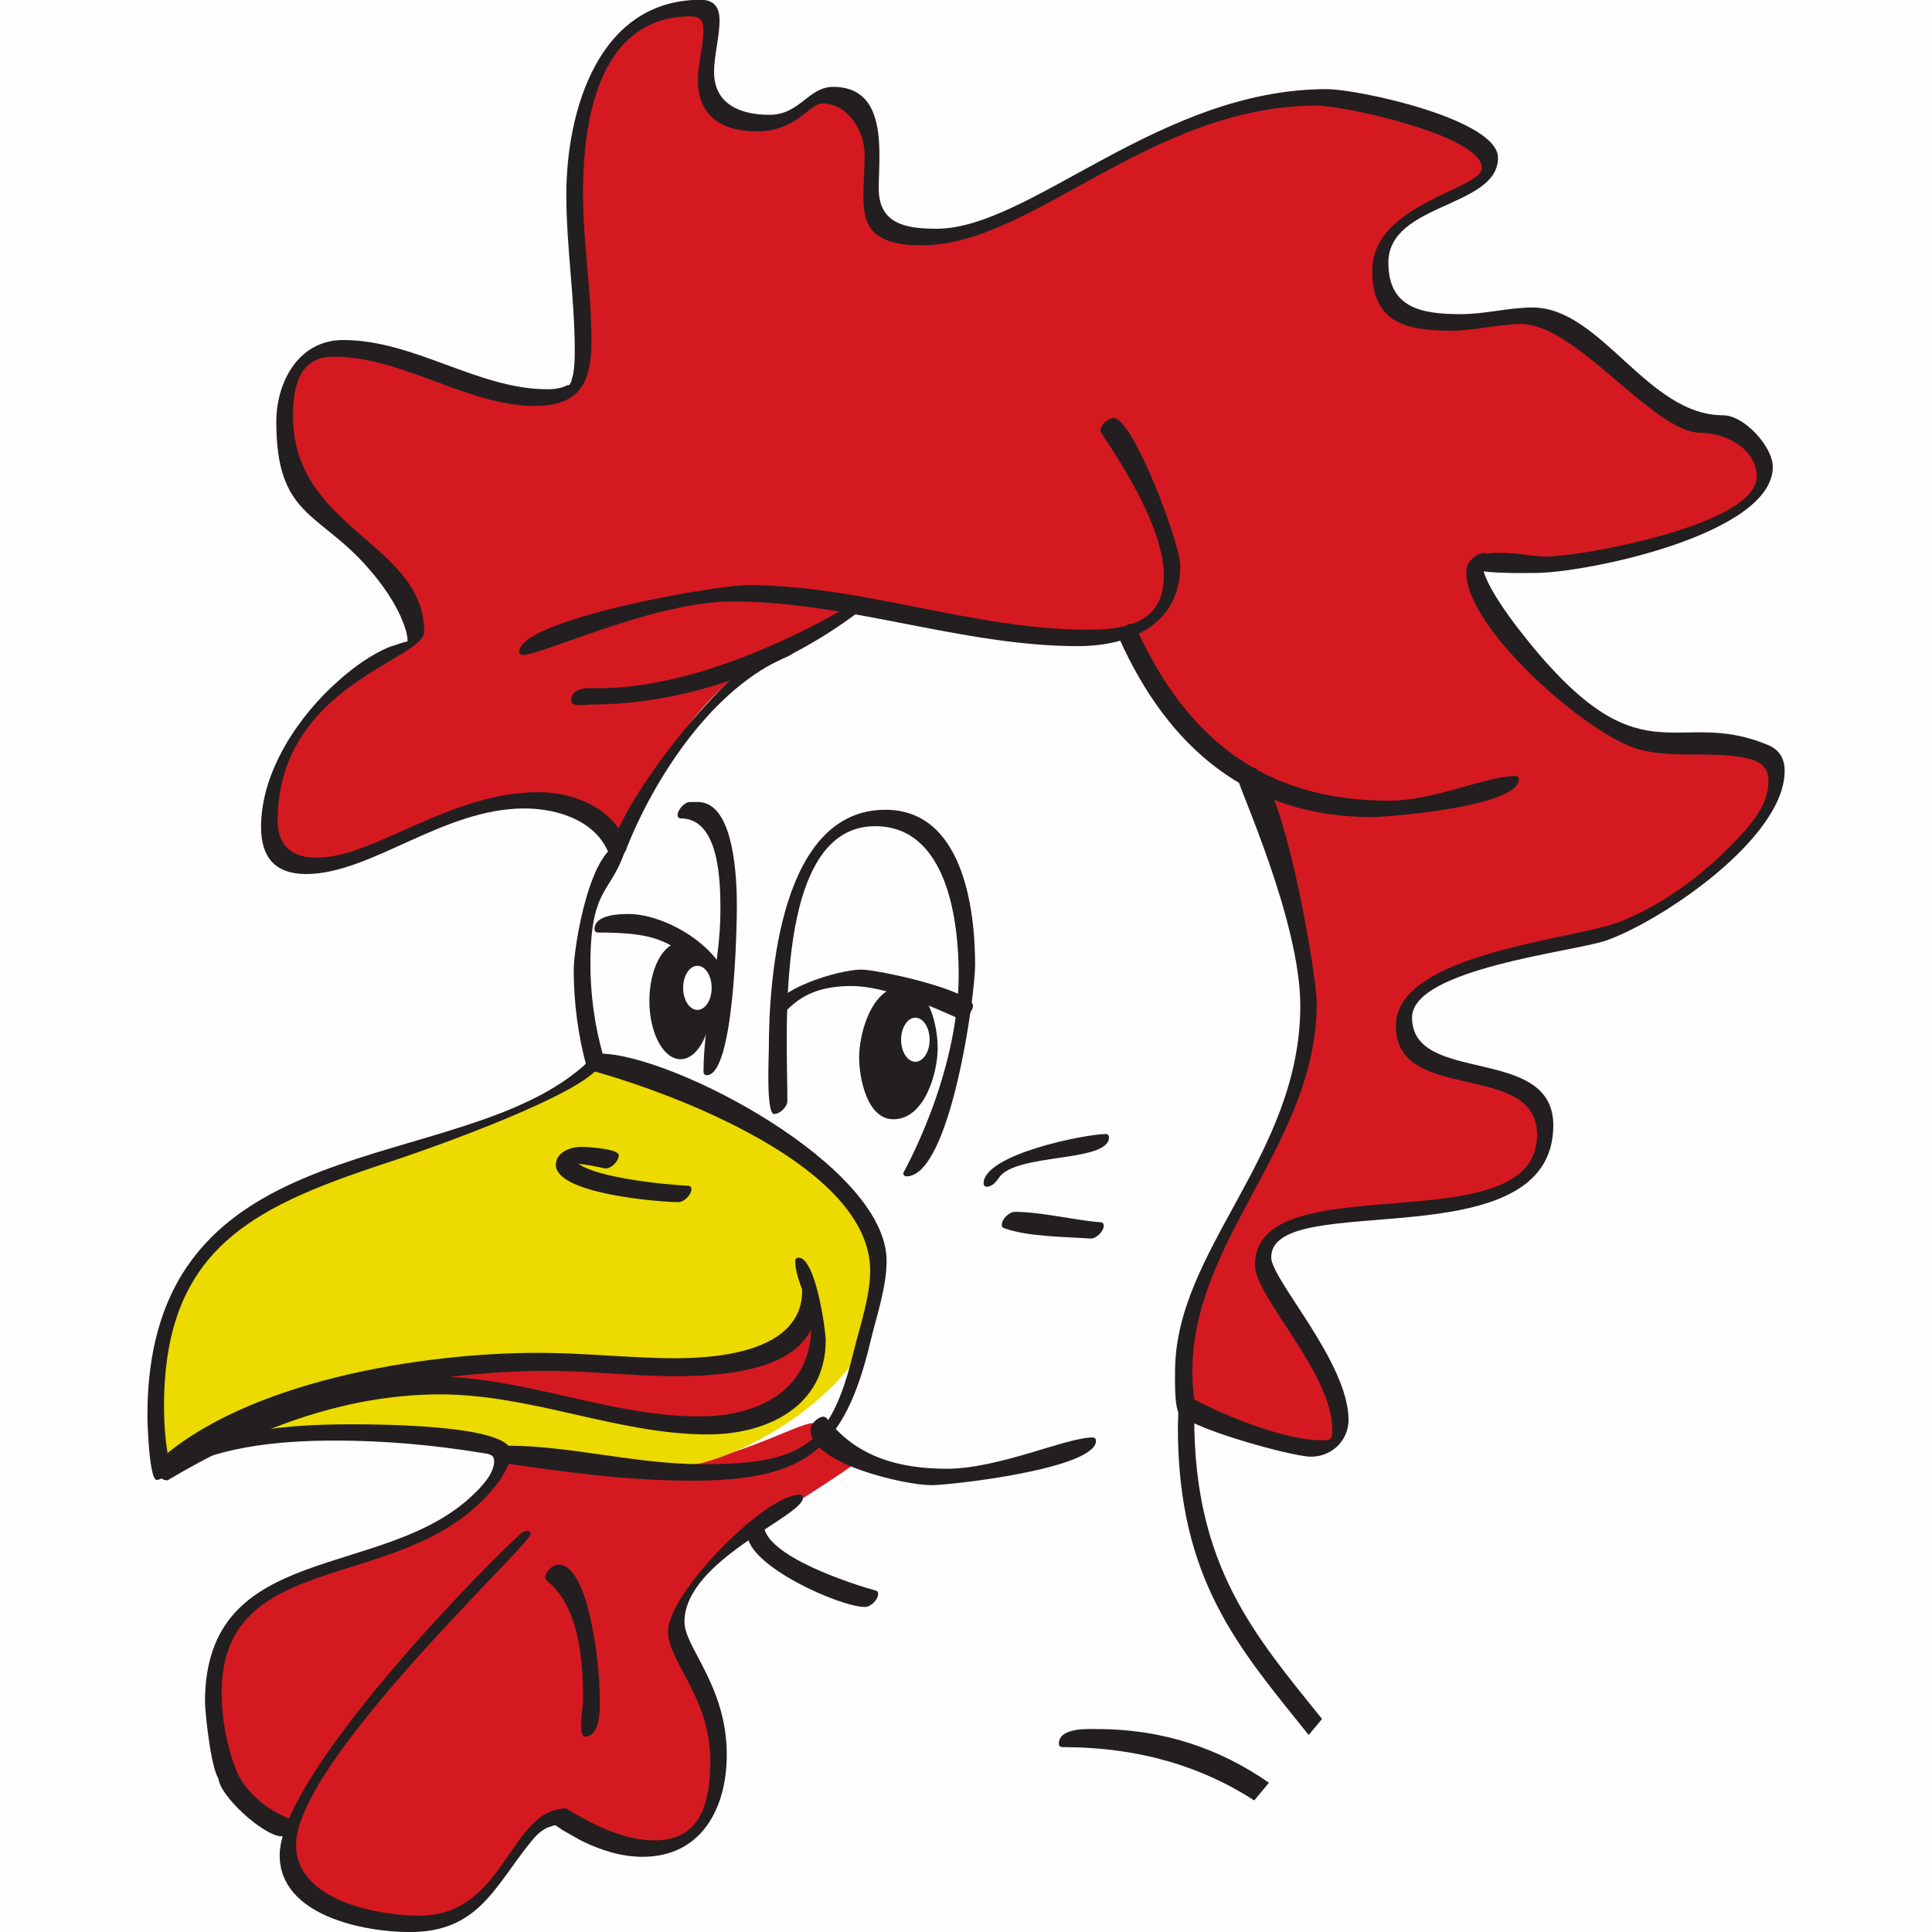 <?xml version="1.0" encoding="UTF-8"?>
<!DOCTYPE svg PUBLIC "-//W3C//DTD SVG 1.1//EN" "http://www.w3.org/Graphics/SVG/1.1/DTD/svg11.dtd">
<!-- Creator: CorelDRAW 2021 (64-Bit Keine kommerzielle Nutzung) -->
<svg xmlns="http://www.w3.org/2000/svg" xml:space="preserve" width="50mm" height="50mm" version="1.1" style="shape-rendering:geometricPrecision; text-rendering:geometricPrecision; image-rendering:optimizeQuality; fill-rule:evenodd; clip-rule:evenodd"
viewBox="0 0 279.84 279.84"
 xmlns:xlink="http://www.w3.org/1999/xlink"
 xmlns:xodm="http://www.corel.com/coreldraw/odm/2003">
 <defs>
  <style type="text/css">
   <![CDATA[
    .fil0 {fill:#FEFEFE}
    .fil1 {fill:#D51920}
    .fil2 {fill:#ECDA00}
    .fil3 {fill:#231F20;fill-rule:nonzero}
    .fil4 {fill:white;fill-rule:nonzero}
   ]]>
  </style>
 </defs>
 <g id="Ebene_x0020_1">
  <g id="_2562909174192">
   <rect class="fil0" width="279.84" height="279.84"/>
   <g>
    <path class="fil1" d="M72.75 210.58l-0 0c0.58,3.47 -7.74,13.43 -26.77,17.24 -15.65,3.13 -15.91,15.85 -14.61,23.34l1.44 5.57 0.01 0.02 -0 0 0 0.01c0,0 3.85,6.7 8.69,8.04 0,0 -2.67,12.19 13.48,13.35 16.15,1.15 16.83,-5.59 16.83,-5.59 0,0 3.39,-8.97 9.47,-9.42 6.39,0.38 9.64,9.13 18.34,3.06 8.71,-6.06 1.62,-28.56 -1.6,-29.33 0,0 -4.24,-2.19 10.54,-15.02 0,0 15.8,-9.69 16.42,-10.88 0.63,-1.18 -5.92,-3.26 -6.78,-4.67 -0.86,-1.4 -11.77,5.87 -23.78,6.37 -12.02,0.49 -21.69,-2.09 -21.69,-2.09z"/>
    <path class="fil2" d="M86.1 153.89c3.41,0.5 6.76,1.36 9.23,2.82 7.75,4.6 26.78,7.38 31.73,24.78 4.96,17.39 -20.59,30.96 -28.86,30.93 -5.87,-0.01 -17.67,-1.36 -25.82,-2.61 -0.21,-0.22 -0.49,-0.36 -0.86,-0.42 -1.06,-0.18 -3.47,-0.58 -6.74,-0.97 -0.14,-0.03 -0.3,-0.05 -0.49,-0.06 -10.78,-1.26 -30.09,-2.29 -40.86,4.79 0,0 -8.27,-33.44 25.55,-43.59 31.18,-9.35 36.48,-14.87 37.12,-15.68z"/>
    <path class="fil1" d="M89.56 123.36c0,0 7.26,-19.59 19.22,-26.89 11.96,-7.3 15.45,-8.71 15.45,-8.71 0,0 27.44,6.86 39.03,3.76 0,0 4.14,14.36 19.51,21.97 0,0 10.68,28.06 5.13,43.77 -5.54,15.7 -19.21,27.73 -16.14,49.14l0 0.02c-0.01,-1.69 0.07,-2.66 0.07,-2.66 0,0 9.77,5.26 18.04,6.01 8.26,0.75 3.38,-10.9 -5.26,-22.92 -8.64,-12.03 18.04,-11.27 29.68,-13.15 11.65,-1.88 12.03,-15.4 4.13,-16.9 -7.89,-1.51 -11.65,-1.88 -14.66,-7.14 -3,-5.26 9.4,-11.65 23.3,-13.15 13.9,-1.5 29.31,-16.9 30.06,-22.16 0.76,-5.26 -0.37,-6.39 -15.02,-6.39 -14.65,0 -33.45,-27.41 -27.43,-26.67 21.42,2.63 31.56,-4.89 38.32,-9.02 6.76,-4.13 -1.51,-10.9 -4.13,-10.9 -2.63,0 -3.01,1.88 -15.41,-8.64 -12.4,-10.53 -11.27,-6.01 -22.54,-6.01 -11.27,0 -11.27,-4.88 -10.89,-10.52 0.37,-5.64 22.17,-9.78 13.9,-15.03 -33.47,-21.3 -60.87,12.4 -78.15,13.15 -17.29,0.76 -4.51,-13.15 -12.03,-18.78 -7.52,-5.64 -5.63,4.51 -16.53,1.88 -10.9,-2.64 0.75,-17.29 -7.14,-16.16 -28.65,4.09 -10.52,50.73 -17.28,55.23 -6.77,4.51 -22.17,-6.01 -33.82,-6.01 -11.65,0 -8.64,21.04 -1.13,25.18 7.52,4.13 15.78,17.66 10.9,18.41 -4.88,0.75 -10.9,6.01 -14.65,10.9 -3.76,4.88 -14.27,30.06 13.52,16.53 27.81,-13.53 31.94,1.88 31.94,1.88z"/>
    <path class="fil3" d="M33.55 255.56c0.28,0 0.46,0.21 0.46,0.49 0,0.85 -1.07,1.89 -1.92,1.89 -1.43,0 -2.4,-10.17 -2.4,-11.4 0,-23.54 25.95,-17.51 38.91,-30.1 1.23,-1.19 2.98,-3 2.98,-4.85 0,-1 -1.05,-1.02 -1.8,-1.15 -6.99,-1.14 -14.09,-1.78 -21.18,-1.78 -8.38,0 -17.89,0.85 -25.13,5.43 -0.23,0.15 -0.5,0.27 -0.77,0.27 -1.1,0 -1.35,-8.38 -1.35,-9.28 0,-43.33 45.76,-34 63.91,-51.37l0.55 -0.6c0.3,-0.25 0.69,-0.5 1.1,-0.5 0.28,0 0.46,0.21 0.46,0.48 0,0.85 -1.08,1.89 -1.92,1.89 -0.2,0 -0.39,-0.11 -0.44,-0.31 -1.27,-4.58 -1.91,-9.42 -1.91,-14.17 0,-3.48 2.46,-18.33 7.19,-18.33 0.29,0 0.47,0.21 0.47,0.48 0,0.85 -1.08,1.89 -1.92,1.89 -0.19,0 -0.38,-0.11 -0.44,-0.29 -1.63,-5.26 -7.48,-7.15 -12.44,-7.15 -11.81,0 -22.21,9.5 -31.64,9.5 -4.51,0 -6.51,-2.48 -6.51,-6.82 0,-8.05 5.44,-16.11 11.29,-21.25 2.21,-1.95 4.68,-3.76 7.43,-4.87l2.12 -0.68 0.73 -0.12 -0.39 0.42c0.05,0.15 0.04,-0.52 0.04,-0.57 -0.03,-0.81 -0.29,-1.61 -0.57,-2.37 -1.14,-3.02 -3.13,-5.8 -5.26,-8.21 -7.07,-8.03 -13.18,-7.33 -13.18,-21.02 0,-5.77 3.21,-11.86 9.69,-11.86 10.32,0 19.51,7.13 29.57,7.13 0.72,0 1.46,-0.07 2.15,-0.27 0.36,-0.11 0.97,-0.5 0.97,-0.27l0.31 -0.48 0.32 -1.2c0.19,-1.12 0.22,-2.27 0.22,-3.4 0,-7.52 -1.22,-15.02 -1.22,-22.57 0,-11.93 4.54,-28.22 19.45,-28.22 1.99,0 2.74,1.1 2.74,2.98 0,2.52 -0.79,4.96 -0.79,7.47 0,4.68 3.83,6.21 8,6.21 4.46,0 5.64,-4.05 9.25,-4.05 8.06,0 6.6,9.75 6.6,14.72 0,5.19 4.02,5.83 8.38,5.83 13.53,0 32.27,-20.22 56.5,-20.22 4.61,0 24.82,4.37 24.82,9.95 0,7.23 -15.88,6.51 -15.88,15.18 0,6.6 4.81,7.46 10.52,7.46 3.51,0 6.91,-0.96 10.37,-0.96 9.93,0 16.6,15.61 27.6,15.61 3.02,0 7.19,4.52 7.19,7.48 0,9.75 -26.95,15.36 -34.45,15.36 -1.26,0 -9.34,0.21 -9.34,-1.01 0,-0.85 1.07,-1.89 1.92,-1.89 0.28,0 0.46,0.2 0.46,0.48 0,0.93 -1.22,1.96 -2.11,1.96 -0.28,0 -0.46,-0.21 -0.46,-0.48 0,-0.85 1.07,-1.89 1.92,-1.89 0.28,0 0.46,0.2 0.46,0.48 0,0.89 -1.21,1.99 -2.08,1.99 -0.28,0 -0.46,-0.2 -0.46,-0.48 0,-0.85 1.08,-1.89 1.92,-1.89 0.28,0 0.46,0.21 0.46,0.49 0,0.88 -1.16,2.02 -2.04,2.02 -0.29,0 -0.46,-0.2 -0.46,-0.48 0,-0.85 1.07,-1.89 1.91,-1.89 0.29,0 0.47,0.2 0.47,0.48 0,0.89 -1.11,2.06 -2.01,2.06 -0.28,0 -0.46,-0.21 -0.46,-0.48 0,-0.85 1.08,-1.89 1.92,-1.89 0.66,0 0.37,0.74 0.37,1.11 0,2.46 3.84,7.63 5.3,9.51 17.72,22.83 22.37,10.95 36.12,16.74 1.62,0.68 2.36,1.99 2.36,3.72 0,9.75 -17.8,21.74 -25.86,24.58 -4.58,1.61 -28.11,4.08 -28.11,11.15 0,9.85 20.46,3.87 20.46,15.6 0,19.93 -40.86,9.07 -40.86,19.14 0,3.21 11.2,15.21 11.2,23.53 0,3.02 -2.44,5.34 -5.42,5.34 -2.99,0 -19.24,-4.61 -19.24,-6.53 0,-0.85 1.08,-1.89 1.92,-1.89 0.93,0 0.39,2.63 0.39,2.78 0,21.49 8.69,31.42 18.51,43.63l-1.93 2.32c-10.03,-12.51 -18.95,-22.4 -18.95,-44.55l0.07 -2.34 2.16 -1.79c4.57,2.46 13.28,5.99 18.53,5.99 1.57,0 1.6,-0.16 1.6,-1.6 0,-8.17 -11.2,-19.15 -11.2,-23.79 0,-14.88 40.87,-2.72 40.87,-18.83 0,-10.9 -20.46,-4.38 -20.46,-15.79 0,-10.59 25.95,-12.48 32.48,-15.1 6.22,-2.49 11.88,-6.67 16.51,-11.49 2.4,-2.51 4.99,-5.3 4.99,-8.95 0,-2.64 -2.27,-3.16 -4.48,-3.48 -4.8,-0.69 -10.02,0.27 -14.62,-1.14 -7.33,-2.24 -24.68,-17.38 -24.68,-25.51 0,-4.58 8.83,-2.3 11.45,-2.3 5.15,0 30.62,-4.6 30.62,-11.57 0,-4.17 -4.69,-6.38 -8.14,-6.38 -6.81,0 -17.99,-15.75 -25.96,-15.75 -3.35,0 -6.68,0.97 -10.1,0.97 -6.69,0 -11.49,-1.21 -11.49,-8.69 0,-9.73 15.89,-11.8 15.89,-14.87 0,-4.68 -19.8,-9.04 -23.92,-9.04 -24.13,0 -41.24,20.23 -57.16,20.23 -10.49,0 -8.33,-5.73 -8.33,-13.09 0,-3.41 -2.35,-7.46 -6.18,-7.46 -1.67,0 -3.84,4.05 -9.37,4.05 -5.09,0 -8.6,-2.15 -8.6,-7.49 0,-2.41 0.79,-4.75 0.79,-7.15 0,-1.33 -0.42,-2.02 -1.81,-2.02 -13.55,0 -15.62,15.47 -15.62,25.63 0,7.13 1.22,14.21 1.22,21.34 0,6.04 -1.66,9.45 -8.18,9.45 -9.9,0 -19.03,-7.13 -29.2,-7.13 -5.02,0 -5.85,4.46 -5.85,8.6 0,16.42 19,18.38 19,31.24 0,4.09 -21.22,7.73 -21.22,27.42 0,3.56 2.14,5.32 5.59,5.32 8.49,0 19.13,-9.5 32.29,-9.5 5.04,0 11.12,2.44 12.66,7.73 -2.05,7.11 -5.24,5.55 -5.24,17.25 0,4.38 0.64,8.99 1.86,13.21l-0.3 1.01c-1.27,4.23 -26.06,12.85 -29.71,14.04 -19.8,6.5 -33.61,12.14 -33.61,35.69 0,2.88 0.23,5.83 0.88,8.65l-1.22 -0.06c7.87,-5.17 18.38,-5.96 27.55,-5.96 3.82,0 23.03,0.08 23.03,3.99 0,2.35 -2.1,4.91 -3.6,6.51 -12.98,13.9 -38.29,7.63 -38.29,28.34 0,3.59 0.65,7.34 1.9,10.71l-1.61 2.06 0.05 0.52 -0.2 -2.17c1.78,-0.16 0.04,-0.7 1.34,-0.7z"/>
    <path class="fil3" d="M76.38 221.74c0.29,0 0.47,0.21 0.47,0.48 0,1.51 -33.97,32.87 -33.97,45.01 0,8.04 11.78,10.24 17.89,10.24 12.49,0 12.97,-15.52 21.25,-15.52 0.21,0 6.59,4.62 12.78,4.62 6.82,0 8.08,-5.68 8.08,-11.49 0,-9.27 -6.12,-14.35 -6.12,-18.79 0,-5.51 14.02,-19.8 19.07,-19.8 0.29,0 0.47,0.2 0.47,0.48 0,2.67 -17.16,9.01 -17.16,17.96 0,3.68 6.13,9.25 6.13,19.22 0,7.74 -3.64,14.8 -12.22,14.8 -3.08,0 -6.12,-0.99 -8.86,-2.34l-2.69 -1.52 -0.84 -0.57c-0.13,-0.09 -0.55,-0.28 -0.39,-0.28l0.44 0.08 -0.48 0.09 -0.9 0.3c-1.03,0.44 -1.83,1.31 -2.51,2.16 -5.23,6.51 -7.58,12.98 -17.46,12.98 -6.71,0 -18.85,-2.41 -18.85,-11.12 0,-10.92 26.13,-38.39 34.7,-46.41 0.32,-0.29 0.74,-0.58 1.18,-0.58z"/>
    <path class="fil3" d="M127.19 230.87c0,0.85 -1.07,1.89 -1.91,1.89 -3.62,0 -17.02,-5.96 -17.02,-10.55 0,-0.96 0.87,-2.17 1.92,-2.17 0.46,0 0.45,0.41 0.45,0.76 0,4.54 12.84,8.66 16.26,9.6 0.21,0.06 0.31,0.26 0.31,0.47z"/>
    <path class="fil3" d="M84.7 251.54c-1.02,0 -0.24,-4.59 -0.24,-5.42 0,-5.56 -0.57,-13.53 -5.33,-17.22l-0.16 -0.39c0,-0.85 1.08,-1.89 1.92,-1.89 4.48,0 5.94,14.99 5.94,18.09 0,1.05 0.62,6.83 -2.14,6.83z"/>
    <path class="fil3" d="M42.69 264.09c0,0.85 -1.07,1.89 -1.91,1.89 -2.54,0 -9.15,-5.96 -9.15,-8.53 0,-0.85 1.07,-1.89 1.92,-1.89 0.19,0 0.36,0.1 0.43,0.27 1.3,3.72 4.84,6.47 8.44,7.81 0.19,0.07 0.27,0.25 0.27,0.45z"/>
    <path class="fil3" d="M84.99 154.5c0,-0.85 1.07,-1.89 1.92,-1.89 10.29,0 41.51,16.18 41.51,30.02 0,3.8 -1.44,7.95 -2.32,11.61 -3.73,15.68 -9.3,20.23 -25.92,20.23 -9.47,0 -18.91,-1.31 -28.24,-2.7 -0.25,-0.04 -0.38,-0.24 -0.38,-0.48 0,-0.83 1.06,-1.89 1.89,-1.89 9.17,0 18.68,2.68 28.13,2.68 14.64,0 18.74,-2.59 22.07,-16.32 0.89,-3.64 2.39,-7.92 2.39,-11.72 0,-15.1 -28.63,-25.79 -40.73,-29.07 -0.22,-0.06 -0.32,-0.25 -0.32,-0.46z"/>
    <path class="fil1" d="M116.24 183.48c0,0 9.39,18.79 -9.77,22.54 -19.17,3.76 -40.96,-18.41 -83.04,7.14 0,0 19.54,-19.22 68.01,-15.41 33.44,2.63 24.8,-14.27 24.8,-14.27z"/>
    <path class="fil3" d="M115.17 182.72c0,-0.29 0.15,-0.55 0.46,-0.55 2.57,0 3.97,10.68 3.97,11.95 0,9.58 -8.46,13.65 -17.06,13.65 -13.04,0 -25.44,-5.8 -38.78,-5.8 -14.18,0 -27.45,5.29 -39.48,12.44 -1.11,0.06 -1.9,-1.23 -1.9,-2 0,-0.15 0.03,-0.33 0.15,-0.44 12.92,-11.99 38.75,-16.02 55.42,-16.02 6.68,0 13.3,0.78 19.97,0.78 6.38,0 18.27,-1.06 18.27,-9.78 0,-1.57 -1,-2.86 -1,-4.23 0,-0.29 0.15,-0.55 0.46,-0.55 1.97,0 2.67,5.72 2.67,6.55 0,9.86 -13.42,10.61 -20.46,10.61 -6.22,0 -12.42,-0.77 -18.67,-0.77 -15.94,0 -42.59,4.03 -54.84,15.79l-1.76 -2.43c12.06,-7.32 25.68,-12.56 39.95,-12.56 13.34,0 25.75,5.8 38.78,5.8 8.49,0 16.18,-3.76 16.18,-13.06 -0.01,-3.39 -2.31,-6.56 -2.31,-9.38z"/>
    <path class="fil3" d="M89.62 167.36c0,0.85 -1.08,1.89 -1.92,1.89l-0.13 -0.02c-1.26,-0.29 -2.54,-0.53 -3.83,-0.66l-1.25 -0.06 -0.39 0.03 -0.22 0.03 0.27 -0.19 0.51 -0.56 0.22 -0.59c-0.01,3.3 14.85,4.46 16.81,4.52 0.28,0.01 0.46,0.2 0.46,0.48 0,0.82 -1.05,1.89 -1.87,1.89 -2.63,0 -17.77,-1.16 -17.77,-5.4 0,-1.84 2.15,-2.6 3.67,-2.6 0.92,0 5.46,0.27 5.46,1.22z"/>
    <path class="fil3" d="M159.38 62.44c0,-0.85 1.07,-1.89 1.92,-1.89 2.82,0 9.66,18.18 9.66,21.39 0,8.53 -7.31,11.65 -14.83,11.65 -16.76,0 -33.22,-6.47 -50.07,-6.47 -11.29,0 -27.51,7.75 -30.38,7.75 -0.28,0 -0.46,-0.21 -0.46,-0.48 0,-4.65 28.35,-9.64 33.14,-9.64 16.52,0 32.71,6.46 49.18,6.46 5.9,0 11.04,-1.15 11.04,-7.86 0,-8.3 -9.2,-20.52 -9.2,-20.91z"/>
    <path class="fil3" d="M82.73 101.52c0,-2.14 2.77,-1.84 3.98,-1.84 18.01,0 38.23,-13.11 38.26,-13.11 0.28,0 0.46,0.21 0.46,0.48 0,0.6 -0.52,1.17 -0.97,1.51 -11.15,8.46 -25.1,13.5 -39.15,13.5 -0.35,0 -2.57,0.38 -2.57,-0.54z"/>
    <path class="fil3" d="M115.21 92.74c0.29,0 0.46,0.21 0.46,0.49 0,0.77 -0.81,1.53 -1.47,1.8 -10.95,4.5 -19.4,17.61 -23.53,28.04 -0.27,0.68 -1.04,1.48 -1.82,1.48 -0.29,0 -0.47,-0.21 -0.47,-0.48 0,-6.41 19.06,-31.33 26.84,-31.33z"/>
    <path class="fil3" d="M219.54 112.4c0.28,0 0.46,0.2 0.46,0.48 0,3.97 -19.01,5.47 -21.29,5.47 -17.84,0 -29.54,-10.08 -36.61,-25.91 -0.03,-1.07 1.04,-2.12 1.88,-2.12 0.17,0 0.35,0.07 0.41,0.24 7.31,16.37 18.67,25.42 36.83,25.42 6.45,0 14.1,-3.58 18.32,-3.58z"/>
    <path class="fil3" d="M179.38 113.03c0,-0.85 1.07,-1.89 1.92,-1.89 4.26,0 9.42,29.74 9.42,34.17 0,21.78 -20.76,36.12 -17.7,57.64 0.01,0.96 -1.06,2.01 -1.9,2.01 -1.09,0 -0.92,-5.46 -0.92,-6.28 0,-17.72 18.14,-31.24 18.14,-53.03 0,-12.26 -8.96,-31.67 -8.96,-32.61z"/>
    <path class="fil3" d="M114.05 159.47c0,0.85 -1.08,1.89 -1.92,1.89 -1.19,0 -0.77,-8.31 -0.77,-9.32 0,-10.86 1.79,-34.75 16.88,-34.75 11.12,0 13,14.05 13,22.46 0,4.51 -3.59,30.64 -9.95,30.64 -0.28,0 -0.46,-0.21 -0.46,-0.48 0,-0.05 8.03,-14.07 8.03,-28.74 0,-7.81 -1.66,-21.5 -12.1,-21.5 -14.76,0 -12.71,30.31 -12.71,39.81z"/>
    <path class="fil3" d="M102.36 155.74c-0.29,0 -0.46,-0.21 -0.46,-0.49 0,-7.55 2.45,-15.51 2.45,-23.37 0,-3.99 -0.08,-13.34 -5.75,-13.34 -0.28,0 -0.46,-0.21 -0.46,-0.48 0,-0.74 1,-1.89 1.77,-1.89l1.19 0c5.41,0 5.63,11.7 5.63,15.14 0,2.76 -0.35,24.43 -4.37,24.43z"/>
    <path class="fil3" d="M111.92 147.8c-0.29,0 -0.46,-0.21 -0.46,-0.48 0,-4.05 10.27,-6.88 13.24,-6.88 2.6,0 16.23,3.05 16.23,5.23 0,0.85 -1.08,1.89 -1.92,1.89 -0.44,0 -9.45,-4.74 -15.76,-4.74 -8.44,0 -9.57,4.98 -11.33,4.98z"/>
    <path class="fil3" d="M86.6 135.07c-0.31,0 -0.49,-0.21 -0.49,-0.48 0,-2.17 3.76,-2.2 4.94,-2.2 5.71,0 14.72,5.46 14.72,11.78 0,0.85 -1.07,1.89 -1.91,1.89 -0.19,0 -0.36,-0.1 -0.43,-0.27 -3.42,-9.51 -8.02,-10.72 -16.84,-10.72z"/>
    <path class="fil3" d="M153.84 253.05c-0.29,0 -0.47,-0.21 -0.47,-0.48 0,-2.46 4.61,-2.12 5.59,-2.12 9.69,0 17.86,2.92 24.84,7.77l-2.13 2.56c-7.51,-4.85 -16.58,-7.72 -27.82,-7.72z"/>
    <path class="fil3" d="M160.17 164.25c0.28,0 0.46,0.21 0.46,0.49 0,3.7 -13.57,2.21 -15.95,5.87 -0.38,0.57 -0.99,1.28 -1.75,1.28 -0.28,0 -0.46,-0.2 -0.46,-0.48 0,-4.22 14.77,-7.15 17.7,-7.15z"/>
    <path class="fil3" d="M159.88 177.51c0,0.81 -1.05,1.89 -1.87,1.89l-0.1 0c-3.62,-0.27 -9.07,-0.24 -12.54,-1.53 -0.19,-0.07 -0.27,-0.26 -0.27,-0.45 0,-0.85 1.07,-1.89 1.91,-1.89 3.85,0 8.49,1.21 12.44,1.51 0.27,0.02 0.42,0.22 0.42,0.47z"/>
    <path class="fil3" d="M134.65 152.48c0,4.67 -2.02,8.46 -4.51,8.46 -2.49,0 -4.51,-3.79 -4.51,-8.46 0,-4.66 2.02,-8.45 4.51,-8.45 2.49,0 4.51,3.79 4.51,8.45z"/>
    <path class="fil3" d="M124.9 153.66c-0.27,0 -0.46,-0.19 -0.46,-0.46 0,-3.6 1.85,-10.36 6.42,-10.36 3.85,0 4.96,6.08 4.96,8.94 0,3.59 -1.87,10.34 -6.42,10.34 -3.86,0 -4.96,-6.1 -4.96,-8.95 0,-0.84 1.1,-1.87 1.92,-1.87 0.28,0 0.45,0.2 0.46,0.48 0.01,2.19 0.97,7.96 4.05,7.96 2.12,0 2.59,-5.18 2.59,-6.56 0,-2.19 -0.98,-7.96 -4.05,-7.96 -3.37,0 -1.08,8.45 -4.51,8.45z"/>
    <path class="fil3" d="M103.08 144.97c0,4.67 -2.02,8.45 -4.51,8.45 -2.49,0 -4.51,-3.79 -4.51,-8.45 0,-4.67 2.02,-8.46 4.51,-8.46 2.49,0 4.51,3.79 4.51,8.46z"/>
    <path class="fil4" d="M134.65 150.6c0,1.77 -0.93,3.19 -2.06,3.19 -1.15,0 -2.07,-1.43 -2.07,-3.19 0,-1.76 0.93,-3.19 2.07,-3.19 1.14,0 2.06,1.43 2.06,3.19z"/>
    <path class="fil4" d="M103.08 143.09c0,1.76 -0.93,3.19 -2.06,3.19 -1.15,0 -2.07,-1.43 -2.07,-3.19 0,-1.77 0.93,-3.2 2.07,-3.2 1.14,0 2.06,1.43 2.06,3.2z"/>
    <path class="fil3" d="M158.29 208.21c0.28,0 0.46,0.21 0.46,0.48 0,4.05 -21.01,6.43 -23.87,6.43 -3.69,0 -17.47,-3.05 -17.47,-8.04 0,-0.85 1.08,-1.89 1.92,-1.89l0.37 0.17c4.25,5.69 10.59,7.38 17.43,7.38 7.54,0.01 17.31,-4.54 21.17,-4.54z"/>
   </g>
  </g>
 </g>
</svg>
